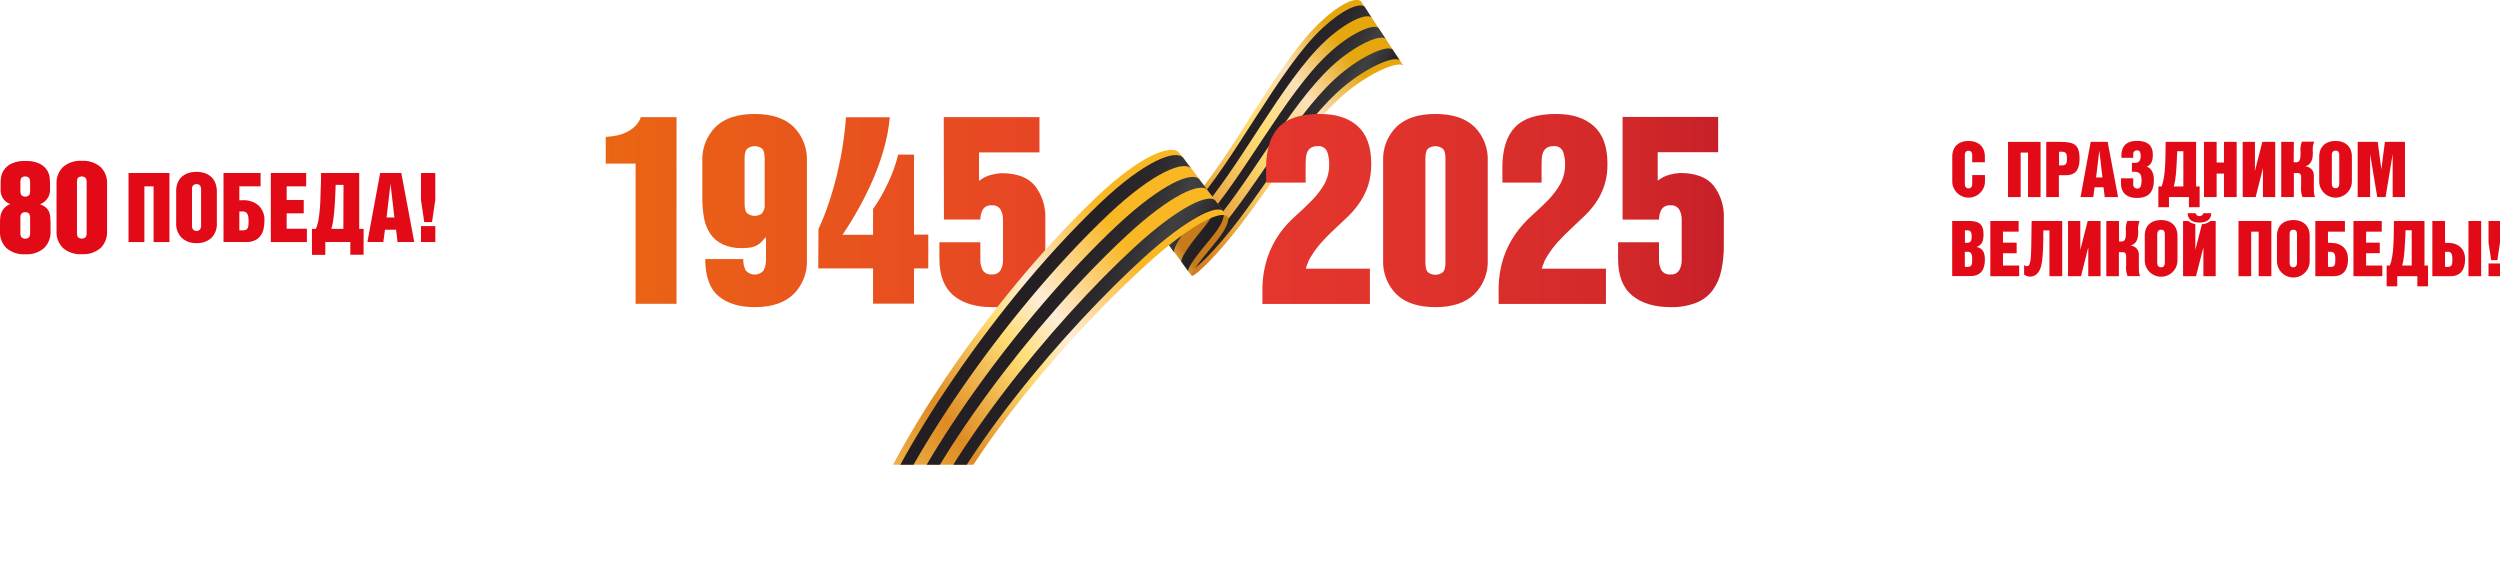 <svg xmlns="http://www.w3.org/2000/svg" xmlns:xlink="http://www.w3.org/1999/xlink" viewBox="0 0 638.55 146.28"><defs><style>.cls-1{fill:none;}.cls-2{fill:#e30a18;}.cls-3{clip-path:url(#clip-path);}.cls-4{fill:url(#Новый_образец_градиента_3);}.cls-5{clip-path:url(#clip-path-2);}.cls-6{fill:url(#linear-gradient);}.cls-7{fill:url(#linear-gradient-2);}.cls-8{fill:url(#linear-gradient-3);}.cls-9{fill:url(#linear-gradient-4);}.cls-10{fill:url(#linear-gradient-5);}.cls-11{fill:url(#linear-gradient-6);}.cls-12{clip-path:url(#clip-path-3);}</style><clipPath id="clip-path" transform="translate(0 -12.55)"><path class="cls-1" d="M154.72,47.52a18.69,18.69,0,0,0,2.67-.33,11,11,0,0,0,2.63-.88,8.43,8.43,0,0,0,2.22-1.55,5.75,5.75,0,0,0,1.45-2.29h9.11V90.15H162.34V54.34h-7.62Zm51.38,31.3a11.73,11.73,0,0,1-3.41,8.87Q199.28,91,192.75,91q-5.88,0-9.24-2.83t-3.38-9.45h9.72a5.63,5.63,0,0,0,.64,2.94,3,3,0,0,0,4.52,0,5.73,5.73,0,0,0,.64-2.94V73.31l-.14-.14a10.86,10.86,0,0,1-1.28,1.41,4.76,4.76,0,0,1-1.32.84,5.78,5.78,0,0,1-1.55.4,15.71,15.71,0,0,1-1.92.1,11,11,0,0,1-4.92-1,7.91,7.91,0,0,1-3.1-2.66,10.47,10.47,0,0,1-1.59-4,27.66,27.66,0,0,1-.44-5.09V53.8a11.73,11.73,0,0,1,3.41-8.87q3.4-3.27,9.95-3.27t9.94,3.27a11.73,11.73,0,0,1,3.41,8.87ZM195.31,53c0-1.31-.25-2.16-.74-2.54a3.1,3.1,0,0,0-3.61,0c-.52.38-.78,1.23-.78,2.54V64.58c0,1.3.26,2.15.78,2.53a3.1,3.1,0,0,0,3.61,0,3.18,3.18,0,0,0,.74-2.53Zm13.74,18.06a62.94,62.94,0,0,0,2.63-6.64q1.22-3.62,2.13-7.39c.6-2.51,1.1-5,1.48-7.52s.64-4.84.78-7h11.19a42.11,42.11,0,0,1-1.45,7.89,62.12,62.12,0,0,1-2.76,7.82,82.46,82.46,0,0,1-3.68,7.49c-1.35,2.42-2.74,4.7-4.18,6.81H223V65.94a42.38,42.38,0,0,0,3.81-6.65,36.63,36.63,0,0,0,2.6-7.25h4.05V72.48h3.64v8.63h-3.64v9H223v-9h-14Zm32-28.59H265.5v9H250.06v7.2h.13a8,8,0,0,1,3-1.47,11.51,11.51,0,0,1,2.57-.41c4,0,6.81,1.07,8.57,3.2A12.9,12.9,0,0,1,267,68.41v6.73a29.58,29.58,0,0,1-.68,6.63,13.06,13.06,0,0,1-2.22,5,9.81,9.81,0,0,1-4.15,3.13A17,17,0,0,1,253.43,91q-6.35,0-9.91-3t-3.58-9.34V74.43H250.4V79a5.25,5.25,0,0,0,.59,2.53,2.42,2.42,0,0,0,2.34,1.11,2.33,2.33,0,0,0,2.26-1.11,5.25,5.25,0,0,0,.6-2.53V68.63a5.21,5.21,0,0,0-.6-2.52A2.32,2.32,0,0,0,253.33,65,2.41,2.41,0,0,0,251,66.11a5.21,5.21,0,0,0-.59,2.52h-9.31Z"/></clipPath><linearGradient id="Новый_образец_градиента_3" x1="153.9" y1="48.16" x2="464.68" y2="48.16" gradientUnits="userSpaceOnUse"><stop offset="0" stop-color="#ea6613"/><stop offset="0.51" stop-color="#e5372d"/><stop offset="0.66" stop-color="#e0332c"/><stop offset="0.83" stop-color="#d3292a"/><stop offset="1" stop-color="#be1827"/></linearGradient><clipPath id="clip-path-2" transform="translate(0 -12.55)"><rect class="cls-1" x="28.05" width="582.79" height="131.25"/></clipPath><linearGradient id="linear-gradient" x1="-3118.68" y1="-4589.25" x2="-3189.62" y2="-4601.76" gradientTransform="matrix(0.74, -0.75, 0.72, 0.7, 5936.51, 871.5)" gradientUnits="userSpaceOnUse"><stop offset="0" stop-color="#e5a60e"/><stop offset="0.2" stop-color="#fce0b7"/><stop offset="0.38" stop-color="#ffdd75"/><stop offset="0.46" stop-color="#fbd36b"/><stop offset="0.59" stop-color="#f0b850"/><stop offset="0.75" stop-color="#df8d24"/><stop offset="0.76" stop-color="#de8b22"/><stop offset="1" stop-color="#b36416"/></linearGradient><linearGradient id="linear-gradient-2" x1="679.69" y1="1448.43" x2="717.56" y2="1455.11" gradientTransform="translate(33.51 -1535.99) rotate(15.21)" gradientUnits="userSpaceOnUse"><stop offset="0" stop-color="#231e21"/><stop offset="0.38" stop-color="#252023"/><stop offset="0.57" stop-color="#2b282b"/><stop offset="0.72" stop-color="#363537"/><stop offset="0.8" stop-color="#404042"/><stop offset="0.88" stop-color="#373538"/><stop offset="1" stop-color="#231e21"/></linearGradient><linearGradient id="linear-gradient-3" x1="-3190.43" y1="-4599.06" x2="-3174.98" y2="-4596.34" gradientTransform="matrix(0.74, -0.75, 0.72, 0.7, 5936.51, 871.5)" gradientUnits="userSpaceOnUse"><stop offset="0" stop-color="#de8b22"/><stop offset="0.05" stop-color="#e9a73e"/><stop offset="0.1" stop-color="#f3bf56"/><stop offset="0.16" stop-color="#fad068"/><stop offset="0.22" stop-color="#feda72"/><stop offset="0.3" stop-color="#ffdd75"/><stop offset="0.78" stop-color="#c77b1b"/></linearGradient><linearGradient id="linear-gradient-4" x1="673.57" y1="1475.32" x2="689.56" y2="1478.14" gradientTransform="translate(33.51 -1535.99) rotate(15.21)" gradientUnits="userSpaceOnUse"><stop offset="0" stop-color="#231e21"/><stop offset="0.1" stop-color="#312e31"/><stop offset="0.22" stop-color="#3c3b3e"/><stop offset="0.33" stop-color="#404042"/><stop offset="0.34" stop-color="#3f3f41"/><stop offset="0.55" stop-color="#2f2d2f"/><stop offset="0.76" stop-color="#262224"/><stop offset="1" stop-color="#231e21"/></linearGradient><linearGradient id="linear-gradient-5" x1="-3252.4" y1="-4588.03" x2="-3375.88" y2="-4609.8" gradientTransform="matrix(0.7, -0.72, 0.72, 0.7, 5866.17, 943.75)" gradientUnits="userSpaceOnUse"><stop offset="0" stop-color="#fab724"/><stop offset="0.2" stop-color="#feedd8"/><stop offset="0.3" stop-color="#ffdd75"/><stop offset="0.5" stop-color="#de8b22"/><stop offset="0.8" stop-color="#ffdd75"/><stop offset="1" stop-color="#dc9417"/></linearGradient><linearGradient id="linear-gradient-6" x1="633.43" y1="1518.87" x2="680.12" y2="1527.1" gradientTransform="translate(33.51 -1535.99) rotate(15.21)" gradientUnits="userSpaceOnUse"><stop offset="0" stop-color="#231e21"/><stop offset="0.38" stop-color="#252023"/><stop offset="0.56" stop-color="#2b282b"/><stop offset="0.7" stop-color="#363537"/><stop offset="0.78" stop-color="#404042"/><stop offset="0.86" stop-color="#3a393c"/><stop offset="0.96" stop-color="#2a272a"/><stop offset="1" stop-color="#231e21"/></linearGradient><clipPath id="clip-path-3" transform="translate(0 -12.55)"><path class="cls-1" d="M323.39,55.42q0-7,3.24-10.39t10.52-3.37q6.21,0,9.65,3.13t3.44,9.55a17.7,17.7,0,0,1-.78,5.53,17.5,17.5,0,0,1-2.07,4.28,22.65,22.65,0,0,1-2.94,3.54q-1.67,1.62-3.42,3.24c-1.18,1.08-2.32,2.22-3.42,3.44a24.78,24.78,0,0,0-3,4.11,5.72,5.72,0,0,0-.61,1.35l-.27.67a4.37,4.37,0,0,0-.2.68H349.9v9H322.45v-3a26.59,26.59,0,0,1,1.25-8.73,24,24,0,0,1,3.13-6.24A27.34,27.34,0,0,1,331,67.62q2.22-2,4.11-3.91a21,21,0,0,0,3.14-4.11,10.24,10.24,0,0,0,1.25-5.2,8.89,8.89,0,0,0-.52-3.1,2.33,2.33,0,0,0-2.49-1.42,2.91,2.91,0,0,0-1.63.41,2.52,2.52,0,0,0-.92,1.05,4.08,4.08,0,0,0-.38,1.44c0,.54-.07,1.08-.07,1.62v4.79H323.39Zm29.89-1.62a11.73,11.73,0,0,1,3.41-8.87q3.4-3.27,9.95-3.27t9.95,3.27A11.72,11.72,0,0,1,380,53.8v25a11.72,11.72,0,0,1-3.4,8.87Q373.19,91,366.64,91t-9.95-3.27a11.73,11.73,0,0,1-3.41-8.87Zm10.8,25.82c0,1.31.24,2.15.74,2.54a2.89,2.89,0,0,0,1.82.57,3,3,0,0,0,1.79-.57c.51-.39.77-1.23.77-2.54V53c0-1.3-.26-2.15-.77-2.53a3,3,0,0,0-1.79-.58,2.89,2.89,0,0,0-1.82.58c-.5.38-.74,1.23-.74,2.53Zm19.65-24.2q0-7,3.24-10.39t10.52-3.37q6.19,0,9.64,3.13t3.44,9.55a16.82,16.82,0,0,1-2.84,9.81,22.17,22.17,0,0,1-3,3.54q-1.66,1.62-3.42,3.24c-1.17,1.08-2.31,2.22-3.42,3.44a24.19,24.19,0,0,0-3,4.11,5.33,5.33,0,0,0-.61,1.35l-.27.67a4.42,4.42,0,0,0-.21.68h16.39v9H382.78v-3A26.86,26.86,0,0,1,384,78.45a24,24,0,0,1,3.14-6.24,27.74,27.74,0,0,1,4.11-4.59q2.24-2,4.12-3.91a21.3,21.3,0,0,0,3.13-4.11,10.24,10.24,0,0,0,1.25-5.2,9.12,9.12,0,0,0-.51-3.1,2.33,2.33,0,0,0-2.49-1.42,3,3,0,0,0-1.64.41,2.52,2.52,0,0,0-.92,1.05,4.3,4.3,0,0,0-.38,1.44q-.06.81-.06,1.62v4.79h-10Zm30.71-13h24.41v9H423.41v7.2h.13a7.91,7.91,0,0,1,3-1.47,11.51,11.51,0,0,1,2.57-.41c3.95,0,6.81,1.07,8.56,3.2a12.84,12.84,0,0,1,2.63,8.45v6.73a29.61,29.61,0,0,1-.67,6.63,12.92,12.92,0,0,1-2.23,5,9.72,9.72,0,0,1-4.14,3.13A17.1,17.1,0,0,1,426.78,91q-6.34,0-9.92-3t-3.57-9.34V74.43h10.45V79a5.25,5.25,0,0,0,.6,2.53,2.41,2.41,0,0,0,2.34,1.11,2.33,2.33,0,0,0,2.26-1.11,5.25,5.25,0,0,0,.6-2.53V68.63a5.21,5.21,0,0,0-.6-2.52A2.32,2.32,0,0,0,426.68,65a2.4,2.4,0,0,0-2.34,1.12,5.21,5.21,0,0,0-.6,2.52h-9.3Z"/></clipPath></defs><g id="Слой_2" data-name="Слой 2"><g id="Слой_1-2" data-name="Слой 1"><path class="cls-2" d="M0,69.64c0-.41,0-.85.05-1.32a5.23,5.23,0,0,1,.29-1.38,3.93,3.93,0,0,1,.78-1.27,4.12,4.12,0,0,1,1.52-1A3.85,3.85,0,0,1,1.45,64a4.14,4.14,0,0,1-.77-.92,3.6,3.6,0,0,1-.4-1,3.94,3.94,0,0,1-.12-.92v-1.6c0-.41,0-.95.1-1.61A4.42,4.42,0,0,1,1,56a4.68,4.68,0,0,1,1.87-1.63,7.81,7.81,0,0,1,3.63-.69,7.82,7.82,0,0,1,3.64.69A4.68,4.68,0,0,1,12,56a4.54,4.54,0,0,1,.69,1.94c.06.66.09,1.2.09,1.61v1.6a3.51,3.51,0,0,1-.13.92,3.74,3.74,0,0,1-.42,1,4.22,4.22,0,0,1-.8.93,4.3,4.3,0,0,1-1.22.73,4.8,4.8,0,0,1,1.51.83,3.27,3.27,0,0,1,.82,1.11A4.43,4.43,0,0,1,12.84,68c0,.5.07,1,.07,1.62v2a5.68,5.68,0,0,1-1.65,4.29,6.7,6.7,0,0,1-4.81,1.58,6.68,6.68,0,0,1-4.8-1.58A5.68,5.68,0,0,1,0,71.6Zm5.21-8.37c0,.63.12,1,.36,1.22a1.38,1.38,0,0,0,.88.28,1.39,1.39,0,0,0,.87-.28c.25-.18.37-.59.37-1.22V59.12c0-.63-.12-1-.37-1.22a1.39,1.39,0,0,0-.87-.28,1.38,1.38,0,0,0-.88.28c-.24.18-.36.59-.36,1.22ZM5.21,72q0,1,.36,1.23a1.38,1.38,0,0,0,.88.28,1.39,1.39,0,0,0,.87-.28c.25-.18.37-.59.37-1.23V68.25c0-.63-.12-1-.37-1.23a1.51,1.51,0,0,0-1.75,0,1.55,1.55,0,0,0-.36,1.23Z" transform="translate(0 -12.55)"/><path class="cls-2" d="M14.44,59.51a5.68,5.68,0,0,1,1.65-4.29,6.68,6.68,0,0,1,4.8-1.58,6.7,6.7,0,0,1,4.81,1.58,5.68,5.68,0,0,1,1.65,4.29V71.6a5.68,5.68,0,0,1-1.65,4.29,6.7,6.7,0,0,1-4.81,1.58,6.68,6.68,0,0,1-4.8-1.58,5.68,5.68,0,0,1-1.65-4.29ZM19.66,72c0,.63.11,1,.35,1.22a1.51,1.51,0,0,0,1.75,0c.25-.18.37-.59.37-1.22V59.12c0-.63-.12-1-.37-1.22a1.51,1.51,0,0,0-1.75,0c-.24.18-.35.59-.35,1.22Z" transform="translate(0 -12.55)"/><polygon class="cls-2" points="32.83 61.83 36.88 61.83 36.88 47.6 39.23 47.6 39.23 61.83 43.28 61.83 43.28 44.19 32.83 44.19 32.83 61.83"/><path class="cls-2" d="M53.92,57.7a4.62,4.62,0,0,0-1.65-.94,7,7,0,0,0-4.17,0,4.75,4.75,0,0,0-1.66.94,4.29,4.29,0,0,0-1.09,1.6A6,6,0,0,0,45,61.54v8a5,5,0,0,0,1.4,3.74,5.26,5.26,0,0,0,3.82,1.36A5.26,5.26,0,0,0,54,73.31a5,5,0,0,0,1.39-3.74v-8A6,6,0,0,0,55,59.3,4.31,4.31,0,0,0,53.92,57.7ZM51.36,69.91c0,.11,0,.26,0,.45a2,2,0,0,1-.14.54,1.12,1.12,0,0,1-.34.44,1,1,0,0,1-.68.19,1.06,1.06,0,0,1-.68-.19,1,1,0,0,1-.36-.44,1.63,1.63,0,0,1-.12-.54c0-.19,0-.34,0-.45V61.2c0-.15,0-.31,0-.5a1.52,1.52,0,0,1,.12-.53,1,1,0,0,1,.36-.42,1.2,1.2,0,0,1,.68-.17,1.18,1.18,0,0,1,.68.17,1.13,1.13,0,0,1,.34.42,1.8,1.8,0,0,1,.14.53c0,.19,0,.35,0,.5Z" transform="translate(0 -12.55)"/><path class="cls-2" d="M61.89,63.7h-.76V60.15h5.43V56.74H57.09V74.37h5.76a5.09,5.09,0,0,0,2.26-.44,3.76,3.76,0,0,0,1.45-1.18A4.73,4.73,0,0,0,67.32,71a10.24,10.24,0,0,0,.22-2.1,5,5,0,0,0-1.48-3.85A5.86,5.86,0,0,0,61.89,63.7Zm1.55,6.39a2,2,0,0,1-.2.74.86.86,0,0,1-.44.42,2,2,0,0,1-.81.13h-.86V66.57h.94a1.18,1.18,0,0,1,.74.21,1.26,1.26,0,0,1,.43.54,2.49,2.49,0,0,1,.2.76,8.72,8.72,0,0,1,.05.9C63.49,69.42,63.47,69.79,63.44,70.09Z" transform="translate(0 -12.55)"/><polygon class="cls-2" points="73.22 54.49 77.58 54.49 77.58 51.08 73.22 51.08 73.22 47.6 78.2 47.6 78.2 44.19 69.17 44.19 69.17 61.83 78.39 61.83 78.39 58.42 73.22 58.42 73.22 54.49"/><path class="cls-2" d="M91.75,56.74H82c0,1.17,0,2.43-.07,3.77s-.06,2.67-.14,4-.19,2.51-.36,3.65A11.19,11.19,0,0,1,80.68,71h-1v6.65h3.41V74.37h6.39v3.24h3.39V71H91.75ZM87.7,71H84.63a11.82,11.82,0,0,0,.48-2.2c.12-.89.22-1.84.31-2.85s.14-2.06.19-3.13.09-2.09.13-3.05h2Z" transform="translate(0 -12.55)"/><path class="cls-2" d="M97.1,56.74,93.84,74.37h4.07l.42-3.14h2.84l.37,3.14h4.27L102.5,56.74Zm1.64,11.35,1-8.61h0l1,8.61Z" transform="translate(0 -12.55)"/><polygon class="cls-2" points="107.53 44.19 107.53 51.08 108.36 56.72 110.35 56.72 111.18 51.08 111.18 44.19 107.53 44.19"/><rect class="cls-2" x="107.53" y="57.75" width="3.66" height="4.07"/><g class="cls-3"><rect class="cls-4" x="153.9" y="14.31" width="310.78" height="67.7"/></g><g class="cls-5"><path class="cls-6" d="M347.57,12.81c-1.46-1-5.27.68-10.19,5.24-11.07,10.27-22.74,34.63-33.61,46.48-4.36,4.75-8.21,6-9.24,4.11L304.4,83c.41.19,2.76-1.76,6.39-5.72C321.67,65.46,330.9,48.06,342,37.78c6.69-6.21,15.32-10,16.49-8.38Z" transform="translate(0 -12.55)"/><path class="cls-7" d="M355.74,25.26c-1.24-1.46-8.66,1.79-14.91,7.59C329.75,43.12,319.91,62.27,309,74.11c-3.82,4.16-6.31,5.79-6.88,5.18l1.7,2.36c.46.34,2.65-1.38,6.35-5.41,10.87-11.84,20.31-29.83,31.38-40.1,6.55-6.07,14.78-9.69,16-8.12Zm-1.81-2.77c-1.29-1.35-7.92,1.55-13.87,7.07C329,39.83,318.74,60.14,307.87,72c-3.94,4.29-6.74,5.84-7.4,4.94l-1.7-2.37c.77,1.19,3.87-.28,7.93-4.7C317.57,58,328.22,36.54,339.3,26.27c5.65-5.25,11.47-7.78,12.81-6.54ZM350.3,17c-1.39-1.13-6.41,1.05-11.77,6-11.07,10.27-22.13,32.9-33,44.74-4.18,4.55-7.57,5.93-8.44,4.47l-1.7-2.37c1,1.75,4.67.46,9-4.23,10.88-11.84,22.34-35.62,33.42-45.9,5.06-4.7,9.27-6.51,10.71-5.49Z" transform="translate(0 -12.55)"/><path class="cls-8" d="M301.13,51.51c1,1.16.26,3.76-2.56,7.34-4.15,5.28-5.3,8.67-4.54,10.1L304.4,83c-.29-.48,1.4-3,5.71-8.11,2.95-3.5,4.1-6.08,3.38-7Z" transform="translate(0 -12.55)"/><path class="cls-9" d="M303.53,81.86c-.4-.51,1.32-3.16,5.62-8.28,2.94-3.5,3.91-5.91,3.17-6.88l-2-2.76c.79,1-.14,3.44-3.06,7-4.27,5.15-6,8.11-5.41,8.61Zm-5.18-7c-.65-.91.81-4.07,5-9.28,2.87-3.54,3.72-6.06,2.83-7.12l2,2.76c.84,1-.06,3.51-2.95,7-4.24,5.18-5.82,8.24-5.22,8.94Zm-3.46-4.7c-.73-1.32.48-4.67,4.64-9.93,2.83-3.57,3.59-6.16,2.62-7.3l2,2.76c.93,1.11.12,3.66-2.72,7.22-4.19,5.23-5.53,8.48-4.84,9.6Z" transform="translate(0 -12.55)"/><path class="cls-10" d="M234.44,158.82c10.31-29.56,40.83-62.81,58.62-78.91,11.69-10.57,19.05-13.77,20.45-12L301.13,51.51c-1.9-2.18-9.71.55-21.1,11.41-31,29.58-56.75,71.75-60.36,88.86l5.93,2.85,8.6,4" transform="translate(0 -12.55)"/><path class="cls-11" d="M310.43,63.8c-1.52-1.88-9,1.19-20.61,11.85-21.14,19.44-49.91,54.61-58.75,80.37l2.26,1.86c9.82-28.3,39.77-62.18,58.67-79.4,11.65-10.6,19.05-13.76,20.49-11.94C312.41,66.35,310.62,64,310.43,63.8Zm-2.06-2.73c-1.61-2-9.18,1-20.72,11.75-23.36,21.67-51,58.12-58.84,81.34l-3.39,1.34,1.13-3.2c6.87-20.68,33.36-58.39,58.93-82.32C297,59.23,304.61,56.32,306.3,58.33Zm-4.13-5.47c-1.77-2.08-9.47.76-20.94,11.55-27.73,26.21-53.12,65.15-59,83.3l-.65,1.87L221.21,151c4.61-16.86,30-58.25,59.92-86.71,11.42-10.84,19.19-13.6,21.05-11.46Z" transform="translate(0 -12.55)"/></g><path class="cls-2" d="M502.8,48.56c2.42,0,4.18,1.33,4.18,4.08V54h-3.24V52.36c0-.49,0-1.29-.94-1.29s-.94.8-.94,1.29v7c0,.38,0,1.3.94,1.3s.94-.92.94-1.3V57.26H507v1.79a4.18,4.18,0,0,1-8.35,0V52.64C498.63,49.89,500.39,48.56,502.8,48.56Z" transform="translate(0 -12.55)"/><path class="cls-2" d="M521.2,48.79v14.1H518V51.52h-1.88V62.89h-3.23V48.79Z" transform="translate(0 -12.55)"/><path class="cls-2" d="M526.16,48.79c3.57,0,5,.61,5,4.3,0,2.06-.51,4.21-3.44,4.21h-1.84v5.59h-3.23V48.79Zm.58,6c1,0,1.2-.51,1.2-1.78,0-1.71-.55-1.71-1.65-1.71h-.37v3.49Z" transform="translate(0 -12.55)"/><path class="cls-2" d="M538.34,48.79,541,62.89h-3.41l-.3-2.51H535l-.33,2.51h-3.26L534,48.79ZM537,57.87,536.21,51h0l-.83,6.88Z" transform="translate(0 -12.55)"/><path class="cls-2" d="M544.87,58.11v1.55a1,1,0,0,0,1,1.06c.74,0,1.12-.44,1.12-2.14s-.59-2.3-2.46-2.14V54.15h.73c.67,0,1.51-.2,1.51-1.75,0-1.08-.3-1.43-.9-1.43a.91.91,0,0,0-1,1v.88h-3c-.16-2.66.94-4.31,4-4.31,2.29,0,4,.86,4,3.51,0,1.35-.2,2.45-1.57,3.08,1.43.47,1.84,1.94,1.84,3.37,0,2.88-1.16,4.61-4.29,4.61-2.43,0-4.06-1.14-4.1-3.59l0-1.43Z" transform="translate(0 -12.55)"/><path class="cls-2" d="M560.93,48.79V60.17h.9v5.31H559.1V62.89H554v2.59h-2.71V60.17h.8c1.1-2.44,1-7.61,1.06-11.38Zm-3.26,11.38v-9H556.1c-.11,3.05-.25,7.11-.88,9Z" transform="translate(0 -12.55)"/><path class="cls-2" d="M566.17,48.79v5.28h1.88V48.79h3.24v14.1h-3.24v-6h-1.88v6h-3.23V48.79Z" transform="translate(0 -12.55)"/><path class="cls-2" d="M578,62.89V55.5h0l-1.86,7.39h-3.31V48.79h3.13v7.4h0l1.89-7.4h3.29v14.1Z" transform="translate(0 -12.55)"/><path class="cls-2" d="M585.85,54h.63c1.12,0,1.12-1.2,1.12-2.59a5.5,5.5,0,0,1,.37-2.67h3.12a5.55,5.55,0,0,0-.34,2.67c0,1.59-.23,3.12-2,3.65v0A2.24,2.24,0,0,1,591,57.36v2.86c0,1,0,2.22.33,2.67h-3.21a5.56,5.56,0,0,1-.37-2.67V57.91c0-.8-.16-1.16-1.08-1.16h-.77v6.14h-3.23V48.79h3.23Z" transform="translate(0 -12.55)"/><path class="cls-2" d="M596.55,48.56c2.41,0,4.17,1.33,4.17,4.08v6.41a4.18,4.18,0,0,1-8.35,0V52.64C592.37,49.89,594.13,48.56,596.55,48.56Zm0,12.06c.94,0,.94-.92.94-1.3v-7c0-.49,0-1.29-.94-1.29s-.95.8-.95,1.29v7C595.6,59.7,595.6,60.62,596.55,60.62Z" transform="translate(0 -12.55)"/><path class="cls-2" d="M607.32,48.79l.92,7h0l.92-7h5.12v14.1h-3.14v-11h0l-1.82,11H607.2l-1.83-11h0v11H602.2V48.79Z" transform="translate(0 -12.55)"/><path class="cls-2" d="M503.12,69c2.37,0,3.51.9,3.51,3.31,0,1.49-.2,2.79-1.77,3.32v0c1.59.29,2.12,1.47,2.12,3.25,0,2.35-.86,4.18-3.74,4.18h-4.61V69Zm-.65,5.57c1,0,1.14-.75,1.14-1.63s-.22-1.55-1-1.55h-.73v3.18Zm.08,6.14c1.08,0,1.19-.53,1.19-1.93,0-1-.11-1.92-1.13-1.92h-.75v3.85Z" transform="translate(0 -12.55)"/><path class="cls-2" d="M515.6,69v2.72h-4v2.81h3.49v2.7h-3.49v3.14h4.14V83.1h-7.37V69Z" transform="translate(0 -12.55)"/><path class="cls-2" d="M517,80.18a.8.8,0,0,0,.63.35c.43,0,.63-.14.82-.71.46-1.23.36-5.64.48-10.82h7.8V83.1h-3.26V71.39h-1.56c0,2.32,0,7.14-.61,9.26-.55,1.9-1.67,2.55-2.83,2.55a2.69,2.69,0,0,1-1.47-.51Z" transform="translate(0 -12.55)"/><path class="cls-2" d="M533.39,83.1V75.71h0l-1.86,7.39h-3.31V69h3.13v7.39h0L533.24,69h3.29V83.1Z" transform="translate(0 -12.55)"/><path class="cls-2" d="M541.25,74.23h.63C543,74.23,543,73,543,71.65a5.5,5.5,0,0,1,.37-2.67h3.12a5.55,5.55,0,0,0-.34,2.67c0,1.58-.23,3.11-2,3.64v0a2.25,2.25,0,0,1,2.16,2.26v2.86c0,.94,0,2.22.33,2.67h-3.21a5.59,5.59,0,0,1-.37-2.67V78.12c0-.81-.16-1.16-1.08-1.16h-.77V83.1H538V69h3.23Z" transform="translate(0 -12.55)"/><path class="cls-2" d="M552,68.76c2.41,0,4.17,1.34,4.17,4.08v6.41a4.18,4.18,0,0,1-8.35,0V72.84C547.77,70.1,549.53,68.76,552,68.76Zm0,12.06c.94,0,.94-.92.94-1.29v-7c0-.49,0-1.3-.94-1.3s-1,.81-1,1.3v7C551,79.9,551,80.82,552,80.82Z" transform="translate(0 -12.55)"/><path class="cls-2" d="M565.93,83.1h-3.14V75.71h0l-1.88,7.39h-3.31V69h1.35a3.52,3.52,0,0,0,1.78.78v6.61h0l1.69-6.59a3.47,3.47,0,0,0,2.15-.8h1.36ZM560.79,67a.94.94,0,0,0,1,.74,1,1,0,0,0,1-.74h2c0,1.06-.57,2.39-3,2.39s-3-1.33-3-2.39Z" transform="translate(0 -12.55)"/><path class="cls-2" d="M580.15,69V83.1h-3.24V71.72H575V83.1h-3.24V69Z" transform="translate(0 -12.55)"/><path class="cls-2" d="M585.76,68.76c2.41,0,4.18,1.34,4.18,4.08v6.41a4.18,4.18,0,0,1-8.36,0V72.84C581.58,70.1,583.35,68.76,585.76,68.76Zm0,12.06c.94,0,.94-.92.94-1.29v-7c0-.49,0-1.3-.94-1.3s-.94.81-.94,1.3v7C584.82,79.9,584.82,80.82,585.76,80.82Z" transform="translate(0 -12.55)"/><path class="cls-2" d="M598.94,71.72h-4.33v2.85h.61c2.86,0,4.51,1.55,4.51,4.17,0,2.36-.86,4.36-3.75,4.36h-4.6V69h7.56Zm-3.64,9c1.08,0,1.19-.53,1.19-1.93,0-1-.11-1.92-1.13-1.92h-.75v3.85Z" transform="translate(0 -12.55)"/><path class="cls-2" d="M608.35,69v2.72h-4v2.81h3.49v2.7h-3.49v3.14h4.14V83.1h-7.37V69Z" transform="translate(0 -12.55)"/><path class="cls-2" d="M619.26,69V80.37h.91v5.32h-2.73V83.1H612.3v2.59h-2.7V80.37h.8c1.1-2.43,1-7.61,1.06-11.37ZM616,80.37v-9h-1.57c-.12,3.06-.25,7.12-.88,9Z" transform="translate(0 -12.55)"/><path class="cls-2" d="M624.51,74.57h.61c2.86,0,4.51,1.55,4.51,4.17,0,2.36-.87,4.36-3.75,4.36h-4.61V69h3.24Zm.68,6.14c1.08,0,1.2-.53,1.2-1.93,0-1-.12-1.92-1.14-1.92h-.74v3.85ZM633.74,69V83.1h-3.25V69Z" transform="translate(0 -12.55)"/><path class="cls-2" d="M638.55,74.51,637.88,79h-1.59l-.67-4.51V69h2.93Zm-2.93,5.33h2.93V83.1h-2.93Z" transform="translate(0 -12.55)"/><g class="cls-12"><rect class="cls-4" x="153.9" y="14.31" width="310.78" height="67.7"/></g></g></g></svg>